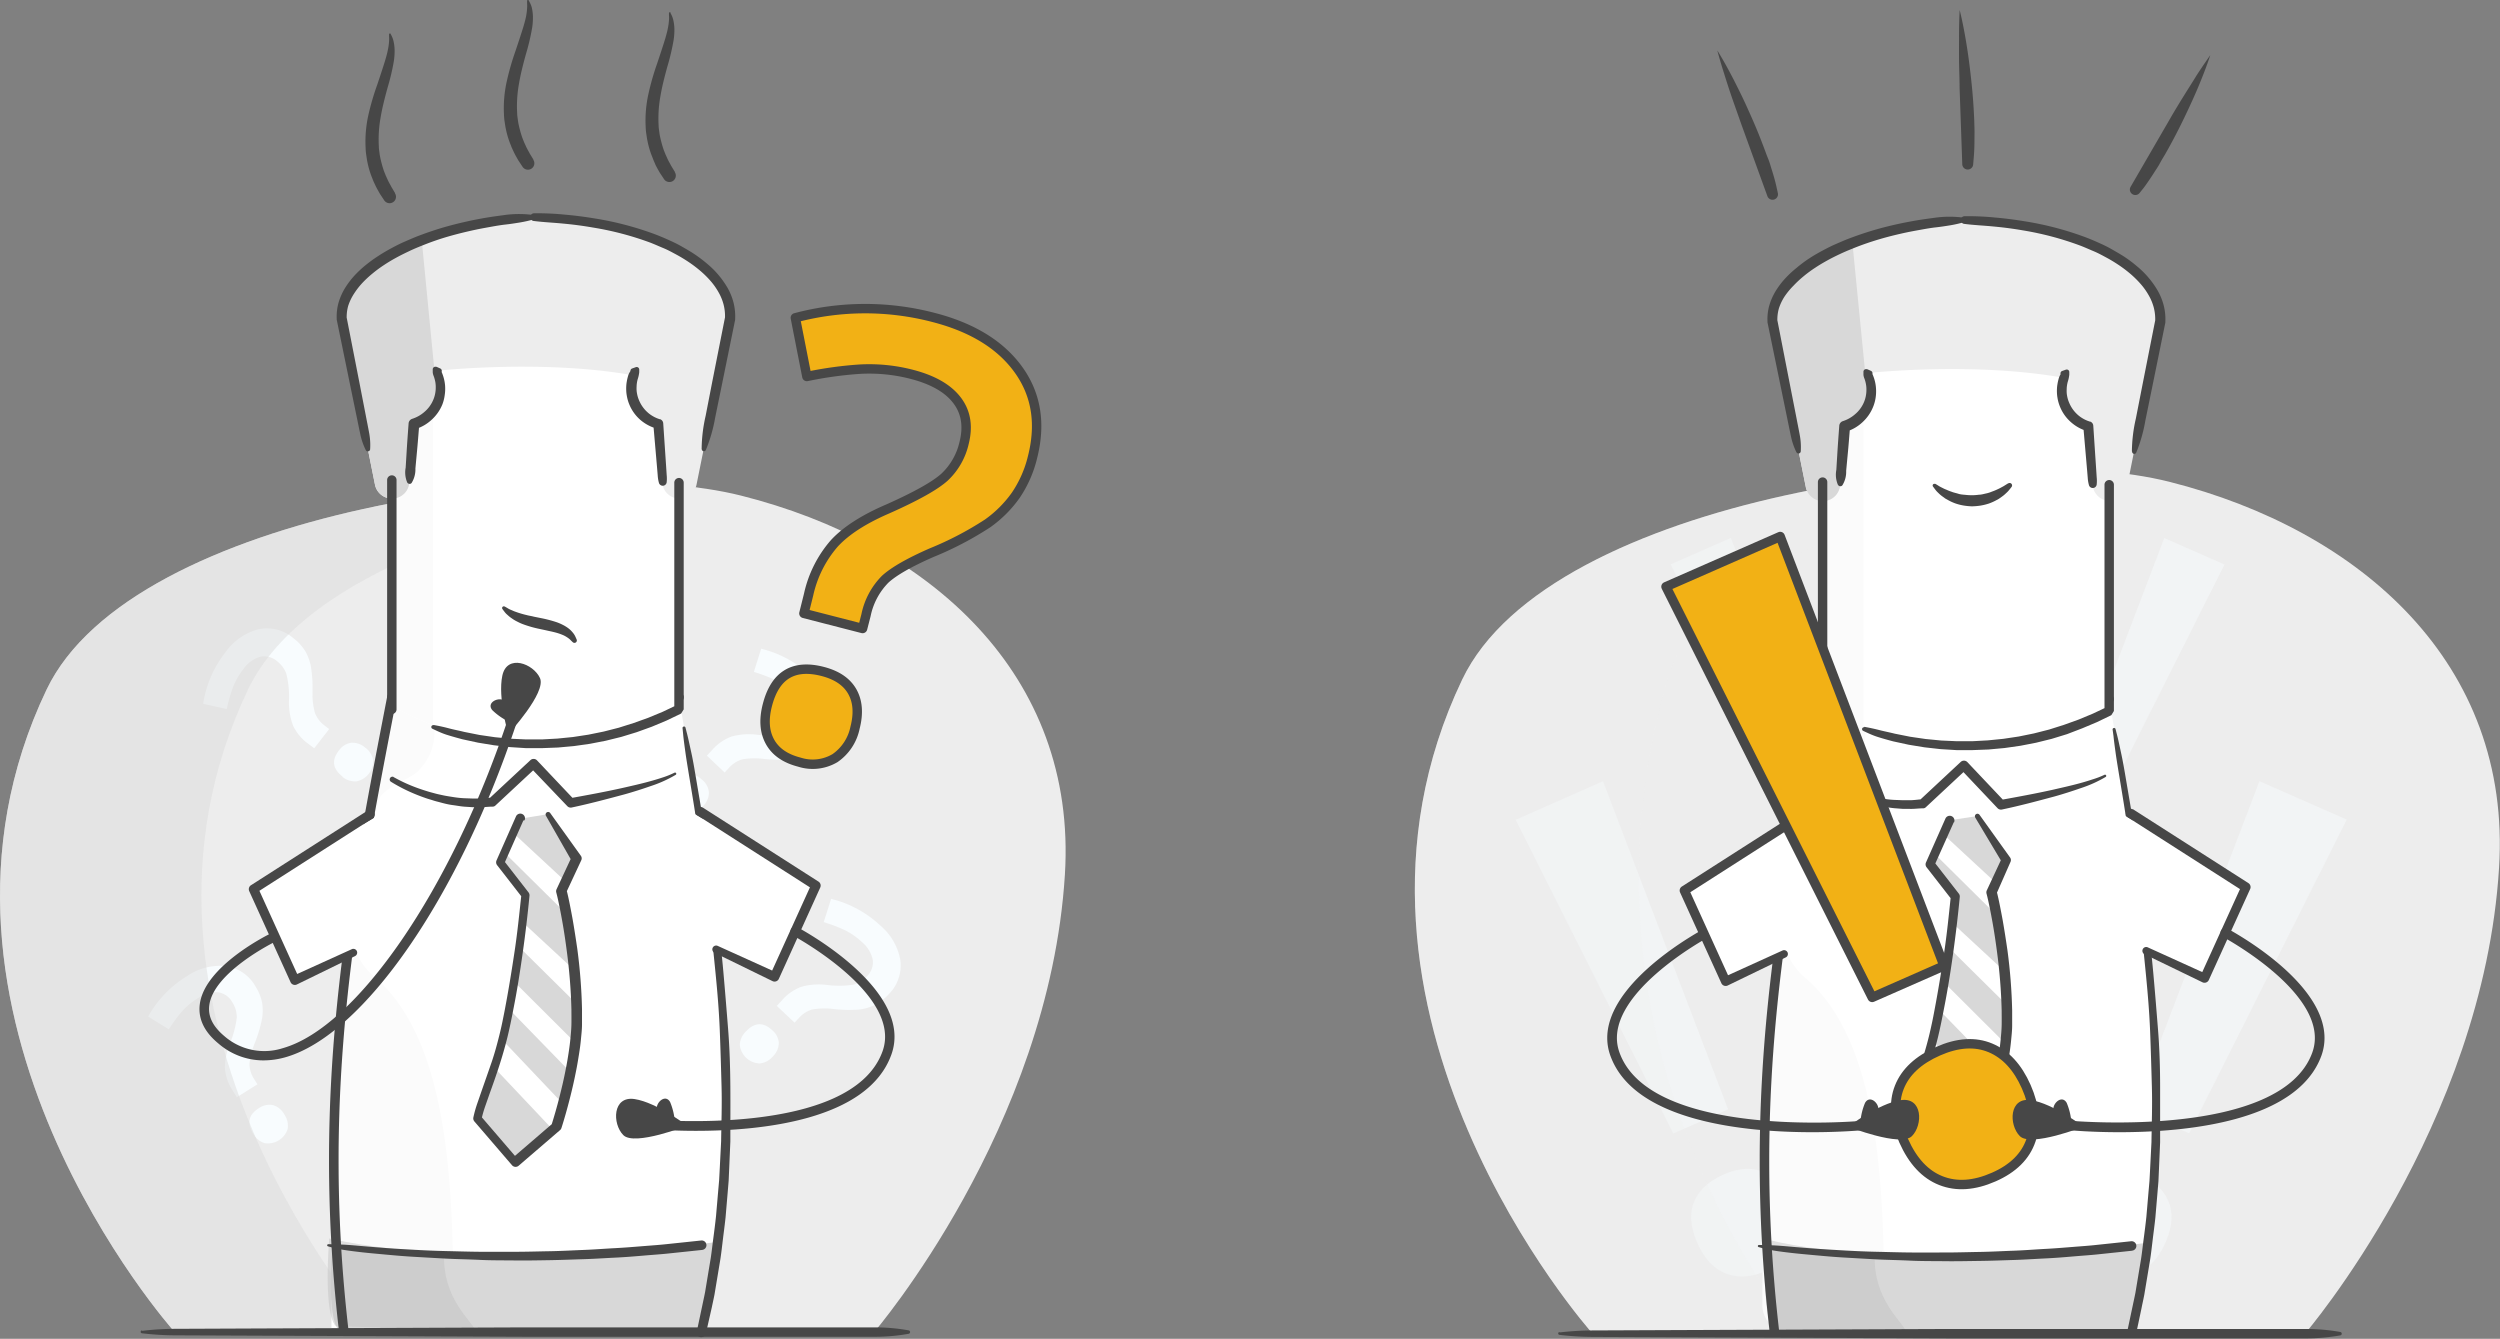 <svg xmlns="http://www.w3.org/2000/svg" viewBox="0 0 531.22 284.48"><rect x="0" y="0" width="531.22" height="284.48" fill="#808080" stroke="none"/><defs><style>.cls-1,.cls-12{fill:#ededed;}.cls-2{fill:#f8fcfe;}.cls-3{fill:#dbdbdb;}.cls-3,.cls-7{opacity:0.45;}.cls-4{fill:#fff;}.cls-5{fill:#fbfbfb;}.cls-6{fill:#d8d8d8;}.cls-7{fill:#bfbfbf;}.cls-8{fill:#474747;}.cls-9{fill:#f2b115;}.cls-10{fill:none;stroke:#474747;stroke-linecap:round;stroke-linejoin:round;stroke-width:2px;}.cls-11{opacity:0.47;}.cls-12{opacity:0.23;}</style></defs><title>img8</title><g id="Слой_2" data-name="Слой 2"><g id="Layer_1" data-name="Layer 1"><path class="cls-1" d="M185.71,283.1,37,282.91S-23.09,215.62,9.89,146.55c18.28-38.29,111.75-50.3,147.61-41.23,39.73,10,71.43,37.85,68.78,80.5C222.94,239.73,185.71,283.1,185.71,283.1Z"/><path class="cls-2" d="M50.32,233.14l-.89-1.44A10,10,0,0,1,47.8,227a13.78,13.78,0,0,1,1.07-5.34,20.43,20.43,0,0,0,1.44-5.41,5.8,5.8,0,0,0-.94-3.27,4.12,4.12,0,0,0-3-2.13,6.65,6.65,0,0,0-4.25,1.21,14.62,14.62,0,0,0-3.59,3,33.1,33.1,0,0,0-2.66,3.65L31.49,216a23.29,23.29,0,0,1,8.24-8.57,12.44,12.44,0,0,1,8.34-2.14,8.64,8.64,0,0,1,6.26,4.38A10,10,0,0,1,55.68,213a10.17,10.17,0,0,1,0,3.43,28.35,28.35,0,0,1-1.55,5.23A15.6,15.6,0,0,0,53,226.07a6.15,6.15,0,0,0,1.08,3.34l.62,1Zm3.49,7.76q-2.09-3.4,1.22-5.44a3.85,3.85,0,0,1,3-.63,4.08,4.08,0,0,1,2.4,2,4.2,4.2,0,0,1,.69,3.07,4.39,4.39,0,0,1-4.91,3A4.22,4.22,0,0,1,53.81,240.9Z"/><path class="cls-2" d="M66.77,159l-1.33-1a10,10,0,0,1-3.16-3.81,13.78,13.78,0,0,1-.87-5.38,20.44,20.44,0,0,0-.55-5.58,5.8,5.8,0,0,0-2-2.74,4.12,4.12,0,0,0-3.6-.93,6.65,6.65,0,0,0-3.56,2.63,14.62,14.62,0,0,0-2.3,4.11,33.11,33.11,0,0,0-1.22,4.35l-5-1.11a23.29,23.29,0,0,1,4.72-10.91,12.44,12.44,0,0,1,7.06-4.92,8.64,8.64,0,0,1,7.4,1.91,10,10,0,0,1,2.43,2.63,10.17,10.17,0,0,1,1.24,3.2,28.35,28.35,0,0,1,.38,5.45,15.6,15.6,0,0,0,.5,4.56A6.15,6.15,0,0,0,69,154.19l.94.73Zm6,6q-3.15-2.46-.76-5.52a3.85,3.85,0,0,1,2.61-1.65,4.08,4.08,0,0,1,2.94,1,4.2,4.2,0,0,1,1.72,2.63,4.39,4.39,0,0,1-3.53,4.57A4.22,4.22,0,0,1,72.75,165.06Z"/><path class="cls-2" d="M150.21,160.57l1.15-1.24a10,10,0,0,1,4.08-2.82,13.78,13.78,0,0,1,5.43-.39,20.43,20.43,0,0,0,5.6-.05,5.8,5.8,0,0,0,2.9-1.78,4.12,4.12,0,0,0,1.24-3.5,6.65,6.65,0,0,0-2.3-3.78,14.62,14.62,0,0,0-3.89-2.65,33.1,33.1,0,0,0-4.23-1.59l1.55-4.92a23.29,23.29,0,0,1,10.45,5.66,12.44,12.44,0,0,1,4.28,7.47,8.64,8.64,0,0,1-2.56,7.2,10,10,0,0,1-2.83,2.18,10.17,10.17,0,0,1-3.3,1,28.36,28.36,0,0,1-5.46-.1,15.6,15.6,0,0,0-4.59.09,6.15,6.15,0,0,0-2.94,1.93l-.81.87ZM143.66,166q2.72-2.92,5.57-.27a3.85,3.85,0,0,1,1.41,2.75,4.08,4.08,0,0,1-1.28,2.84,4.2,4.2,0,0,1-2.77,1.48,4.39,4.39,0,0,1-4.24-3.92A4.22,4.22,0,0,1,143.66,166Z"/><path class="cls-2" d="M165.06,213.74l1.15-1.24a10,10,0,0,1,4.07-2.82,13.78,13.78,0,0,1,5.43-.39,20.43,20.43,0,0,0,5.6-.05,5.8,5.8,0,0,0,2.9-1.78,4.12,4.12,0,0,0,1.24-3.5,6.65,6.65,0,0,0-2.3-3.78,14.62,14.62,0,0,0-3.89-2.65,33.1,33.1,0,0,0-4.23-1.59L176.6,191a23.29,23.29,0,0,1,10.45,5.66,12.44,12.44,0,0,1,4.28,7.47,8.64,8.64,0,0,1-2.56,7.2,10,10,0,0,1-2.83,2.18,10.17,10.17,0,0,1-3.3,1,28.36,28.36,0,0,1-5.46-.1,15.6,15.6,0,0,0-4.59.09,6.15,6.15,0,0,0-2.94,1.93l-.81.87Zm-6.55,5.43q2.72-2.92,5.57-.27a3.85,3.85,0,0,1,1.41,2.75,4.08,4.08,0,0,1-1.28,2.84,4.2,4.2,0,0,1-2.77,1.48A4.39,4.39,0,0,1,157.2,222,4.22,4.22,0,0,1,158.51,219.16Z"/><path class="cls-3" d="M79.78,282.91S19.71,215.62,52.69,146.55c12-25.17,56.51-39,95.78-42.92C108,98.21,26.8,111.14,9.89,146.55-23.09,215.62,37,282.91,37,282.91l148.73.19,0-.06Z"/><path class="cls-4" d="M144.28,148.16c-10.12,0-20.39-57.29-30.51-57.29s-20.29,57.29-30.51,57.29C74.92,191.4,70.42,231.25,70.42,283.1H149c9-43,5.89-71-.24-108.12Z"/><path class="cls-5" d="M118.66,94.84c-1.63-2.48-3.26-4-4.89-4-10.22,0-20.29,57.29-30.51,57.29a668.35,668.35,0,0,0-12.82,129,5.82,5.82,0,0,0,5.9,5.87l20-.31c0-26.12.17-60.69-16.8-75.14-10.62-9-1.34-26.14.9-37.33.56-2.77,6.92-4.75,8.41-6.37,4.93-5.35,2.77-8.45,4.17-15.69C101.64,148.16,110.12,107.81,118.66,94.84Z"/><path class="cls-6" d="M70.63,264.19s30.07,6.94,81.79-.31c0,0-2.35,14.57-3.38,19.22L72,282.51S69.38,281.64,70.63,264.19Z"/><path class="cls-7" d="M94.36,266.36c-15.65-1.05-24.41-3.2-24.41-3.2-1.25,17.45,1.46,18.63,1.46,18.63l29.58.91C100.35,280.67,94,276.15,94.36,266.36Z"/><path class="cls-8" d="M149.15,265.6l-3.4.36-3.9.41c-1.51.16-3.23.27-5.09.43s-3.89.33-6,.43-4.4.26-6.73.33-4.75.17-7.2.21-4.95.09-7.44.06-5,0-7.44-.12-4.87-.15-7.2-.27-4.59-.26-6.73-.38-4.16-.3-6-.47-3.57-.32-5.08-.49-2.82-.34-3.9-.51a28.27,28.27,0,0,1-3.36-.76.23.23,0,0,1-.15-.29.24.24,0,0,1,.22-.16s1.25,0,3.42.1c1.09.06,2.4.18,3.9.31s3.2.27,5.06.41,3.87.25,6,.37,4.37.22,6.7.27,4.73.13,7.17.15,4.92,0,7.4,0,5-.08,7.4-.12,4.84-.18,7.16-.27,4.56-.27,6.69-.38,4.13-.28,6-.43,3.54-.26,5.05-.43l3.9-.41,3.4-.36a1,1,0,1,1,.21,2Z"/><path class="cls-8" d="M148.07,282.89l1.15-5.44c.18-.87.4-1.83.6-2.87l.56-3.38.64-3.85c.21-1.36.36-2.8.56-4.3s.4-3.06.57-4.68l.43-5,.23-2.62.14-2.69.28-5.56c.05-3.78.2-7.68.09-11.66s-.22-8-.38-12-.5-8.06-.89-12-.79-7.85-1.2-11.62-.91-7.4-1.41-10.83-1-6.69-1.43-9.69c-.9-6-1.81-11-2.32-14.48-.24-1.75-.43-3.13-.52-4.08l-.14-1.45a.32.32,0,0,1,.62-.11l.36,1.41c.24.92.52,2.28.9,4s.73,3.86,1.14,6.29.89,5.18,1.37,8.18,1,6.25,1.51,9.7,1,7.09,1.5,10.85.94,7.67,1.29,11.65.68,8,1,12.07.44,8.11.47,12.11,0,7.93,0,11.74l-.24,5.61-.12,2.72-.22,2.65-.43,5.07c-.17,1.64-.39,3.21-.57,4.72s-.35,3-.56,4.34l-.65,3.91-.57,3.43c-.2,1.05-.42,2-.6,2.87L150,283.31a1,1,0,1,1-2-.41Z"/><path class="cls-8" d="M73,283.51a1,1,0,0,1-1-.89c-5.88-51.05,1.71-90.3,9.74-131.86l.54-2.79a1,1,0,0,1,1-.81c4.4,0,9.9-15.51,14.31-28,5.57-15.73,10.38-29.31,16.2-29.31s10.6,13.58,16.2,29.31c4.44,12.47,10,28,14.31,28a1,1,0,0,1,0,2c-5.77,0-10.6-13.58-16.2-29.31-4.44-12.47-10-28-14.31-28s-9.9,15.51-14.31,28c-5.3,15-9.91,28-15.35,29.22l-.4,2.07c-8,41.4-15.56,80.51-9.71,131.25a1,1,0,0,1-.88,1.11Z"/><path class="cls-8" d="M83.58,165.09a33.82,33.82,0,0,0,4.93,2.28q1.28.47,2.59.86c.43.13.88.24,1.31.36s.88.22,1.32.31c.88.21,1.78.34,2.67.48s1.79.23,2.69.25l1.35.05,1.35,0c.9,0,1.78-.14,2.68-.21l-.57.26,8.78-8.18a1,1,0,0,1,1.41,0l7.91,8.36-.91-.29h0c3.76-.68,7.54-1.37,11.28-2.21,1.87-.43,3.74-.84,5.58-1.35.92-.25,1.84-.52,2.74-.82a18.49,18.49,0,0,0,2.63-1.05h0a.26.26,0,0,1,.26.45,26.55,26.55,0,0,1-5.33,2.4c-1.83.64-3.67,1.23-5.54,1.75-3.72,1-7.46,2-11.25,2.8h0a1,1,0,0,1-.91-.29L112.62,163l1.41,0-8.78,8.18,0,0a.81.81,0,0,1-.52.22c-1,0-1.91.15-2.87.12l-1.43,0L99,171.43c-1-.05-1.89-.24-2.83-.36s-1.86-.36-2.77-.61c-.46-.12-.92-.23-1.37-.38s-.91-.27-1.35-.42q-1.34-.45-2.65-1a35,35,0,0,1-5-2.57.59.59,0,0,1,.61-1Z"/><path class="cls-6" d="M110.28,174l-4.14,9.36,5.37,6.91a268.78,268.78,0,0,1-4.14,27.83c-1.84,8.58-5.38,16.37-6,19.64l8,9.31,8.8-7.57s4.27-13.09,4.35-22.81a123.1,123.1,0,0,0-3.22-27.32l3.22-6.91L116.42,173Z"/><polygon class="cls-4" points="117.48 240.06 105.48 227.35 106.69 220.92 119.66 234.59 117.48 240.06"/><polygon class="cls-4" points="120.46 227.06 108.38 214.64 109.54 208.9 122.56 221.88 120.46 227.06"/><polygon class="cls-4" points="122.31 213.09 109.54 200.46 111.15 196.06 123.72 207.69 122.31 213.09"/><polygon class="cls-4" points="119.85 193.7 107.08 181.07 108.7 176.67 121.26 188.31 119.85 193.7"/><path class="cls-8" d="M111.2,174.36l-4.14,9.36-.12-1,5.37,6.91h0a1,1,0,0,1,.2.7c-.39,4.07-.87,8.1-1.44,12.14s-1.2,8.06-2,12.06c-.19,1-.39,2-.6,3s-.43,2-.68,3c-.5,2-1.08,4-1.7,5.92s-1.3,3.87-2,5.79l-1,2.86a24,24,0,0,0-.79,2.79l-.23-.84,8,9.31-1.41-.1,8.8-7.57-.3.45c.63-2,1.2-4,1.72-6.05s1-4.09,1.38-6.14c.21-1,.38-2.06.54-3.09s.3-2.07.4-3.1.2-2.07.22-3.1,0-2.07,0-3.14a114.34,114.34,0,0,0-1-12.55c-.27-2.09-.58-4.17-.95-6.24-.18-1-.38-2.07-.59-3.1s-.43-2.07-.68-3h0a1,1,0,0,1,.06-.67l3.22-6.9h0l.07,1L116,173.33a.54.54,0,0,1,.9-.59l6.53,9.11a.93.93,0,0,1,.09.93l0,0h0l-3.22,6.9.06-.69c.28,1.08.5,2.11.71,3.16s.41,2.1.6,3.15c.37,2.1.69,4.21,1,6.33a116.15,116.15,0,0,1,1,12.79c0,1.05,0,2.12,0,3.22s-.13,2.16-.23,3.24-.25,2.14-.42,3.2-.34,2.12-.55,3.17q-.61,3.16-1.41,6.26c-.53,2.07-1.1,4.12-1.76,6.18a1,1,0,0,1-.29.44h0l-8.8,7.57a1,1,0,0,1-1.41-.1l-8-9.31h0a1,1,0,0,1-.22-.83,25.51,25.51,0,0,1,.86-3.06l1-2.89c.67-1.91,1.34-3.82,2-5.74s1.18-3.85,1.66-5.78c.24-.95.48-2,.67-2.94s.41-2,.59-3c.76-4,1.4-8,2-12s1-8,1.43-12l.21.7-5.37-6.91a1,1,0,0,1-.13-1l4.14-9.36a1,1,0,0,1,1.83.81Z"/><path class="cls-4" d="M83.41,150.08l1.35.71a62.27,62.27,0,0,0,59.67-.71h0V85.63a30.51,30.51,0,0,0-30.51-30.51h0A30.51,30.51,0,0,0,83.41,85.63Z"/><path class="cls-5" d="M92,64.9c0-.16,0-.32,0-.48a30.4,30.4,0,0,0-8.59,21.22v64.45l1.35.71A62.28,62.28,0,0,0,92,154.06Z"/><path class="cls-1" d="M148.46,83.75s12.64-6.75.34-15.59l-1.35.25c4.14-1.78-10.52-3.23-2.51.3,0,0,13.11-3.86,3.51-10.67-1.2-.94-2-3.61-3.51-4.42l-2.57-1h0c-7.95-4.08-15.37-7.27-28.92-6.47C90.27,47.52,72,57.18,72.61,67.72L79.68,103a3.69,3.69,0,0,0,7.29-.44l1-12.48a7.94,7.94,0,0,0,4.72-11.33l.31,0-.29.05S128.24,74.83,148.46,83.75Z"/><path class="cls-6" d="M89.66,51.49c0-.17,0-.34.05-.51C79,55.07,72.22,61.23,72.61,67.72L79.68,103a3.69,3.69,0,0,0,7.29-.44l1-12.48a8,8,0,0,0,5-4.56Z"/><path class="cls-1" d="M138.06,51.49c0-.17,0-.34-.05-.51,10.69,4.1,17.49,10.25,17.1,16.75L148,103a3.69,3.69,0,0,1-7.29-.44l-1-12.48a8,8,0,0,1-5-4.56Z"/><path class="cls-8" d="M86.53,102.52a5.48,5.48,0,0,1-.33-3.16l.19-3.12c.12-2.08.28-4.16.43-6.24a1.11,1.11,0,0,1,.75-1h0a7.29,7.29,0,0,0,2.61-1.47A6.81,6.81,0,0,0,92,85.11a6.4,6.4,0,0,0,.46-1.44,6.94,6.94,0,0,0,.13-1.52,6.59,6.59,0,0,0-.21-1.52,7,7,0,0,0-.23-.73,2.6,2.6,0,0,1-.2-.77l0-.59a.57.57,0,0,1,.53-.62h.18a1.87,1.87,0,0,1,.32.12l.6.27a.58.58,0,0,1-.42,1.07,1.61,1.61,0,0,1-.33-.15.63.63,0,0,1-.21-.87l0-.06a1.61,1.61,0,0,1,.25-.26L93,79.39a1.88,1.88,0,0,1-.3.17l.66-1.2a2.21,2.21,0,0,1,.54.82,8.92,8.92,0,0,1,.33.93A8.62,8.62,0,0,1,94.58,82a9,9,0,0,1-.09,2A8.49,8.49,0,0,1,94,85.93a8.92,8.92,0,0,1-2.26,3.24,8.82,8.82,0,0,1-3.44,2l.79-1c-.17,2.08-.33,4.16-.53,6.24l-.29,3.12a5.48,5.48,0,0,1-.8,3.08.54.54,0,0,1-.76.1A.55.55,0,0,1,86.53,102.52Z"/><path class="cls-8" d="M113.49,46.59a26.74,26.74,0,0,1-3.05.69c-1,.16-2,.32-3,.43s-2,.28-3,.46-2,.36-3,.56c-2,.42-4,.9-6,1.47s-3.89,1.23-5.79,2c-.95.37-1.88.77-2.8,1.21s-1.82.88-2.71,1.37-1.75,1-2.58,1.56a26.76,26.76,0,0,0-2.41,1.78,22.36,22.36,0,0,0-2.15,2,15.7,15.7,0,0,0-1.77,2.28A10.82,10.82,0,0,0,74,64.95a8.79,8.79,0,0,0-.33,2.71l0-.15,2.72,13.9,1.36,7c.22,1.16.46,2.32.67,3.48a14.06,14.06,0,0,1,.23,3.57.49.49,0,0,1-.53.45.49.49,0,0,1-.39-.26,14.06,14.06,0,0,1-1.17-3.38c-.25-1.15-.48-2.31-.72-3.47l-1.43-6.94L71.55,67.93a1.1,1.1,0,0,1,0-.15,11,11,0,0,1,.38-3.44,13,13,0,0,1,1.37-3.11,17.91,17.91,0,0,1,2-2.65,22.38,22.38,0,0,1,2.38-2.23,29,29,0,0,1,2.61-1.9c.89-.59,1.81-1.13,2.75-1.64s1.88-1,2.85-1.42,1.94-.85,2.92-1.23c2-.76,4-1.44,6-2s4.07-1.05,6.13-1.47c1-.19,2.06-.39,3.1-.55s2.07-.3,3.11-.44a22.51,22.51,0,0,1,6.29,0,.46.46,0,0,1,.38.53A.47.47,0,0,1,113.49,46.59Z"/><path class="cls-8" d="M135,79.22l-.32.12a.55.55,0,0,1-.34-1.05l.51-.18a3.09,3.09,0,0,1,.32-.11.54.54,0,0,1,.66.57l0,.54a7.68,7.68,0,0,1-.35,1.54,6.84,6.84,0,0,0-.15.75,5.88,5.88,0,0,0-.06.73,6.6,6.6,0,0,0,0,.82,5.49,5.49,0,0,0,.1.73,6.39,6.39,0,0,0,.45,1.45,7,7,0,0,0,1.74,2.45,6.48,6.48,0,0,0,1.23.89,5.44,5.44,0,0,0,.68.34c.23.11.47.18.71.27l.1,0a1,1,0,0,1,.65.9l.42,6.25.21,3.12.1,1.56a7.28,7.28,0,0,1,0,1.57.84.84,0,0,1-1.64.13,7.28,7.28,0,0,1-.26-1.55l-.13-1.56-.27-3.12-.54-6.24.75.94A9,9,0,0,1,136,89.16a8.71,8.71,0,0,1-2.28-3.22,8.51,8.51,0,0,1-.54-1.91,7.48,7.48,0,0,1-.11-1,8.45,8.45,0,0,1,0-.93,7.69,7.69,0,0,1,.11-1,8.88,8.88,0,0,1,.22-1,3.5,3.5,0,0,1,.95-1.71L135,79.5a3.09,3.09,0,0,1-.3-.16l.17-1.24a2.47,2.47,0,0,1,.26.23.55.55,0,0,1,0,.78A.56.56,0,0,1,135,79.22Z"/><path class="cls-8" d="M149.09,95.41a32.68,32.68,0,0,1,.85-7.05l1.36-7,2.75-13.9,0,.15a9.85,9.85,0,0,0-.28-2.83,10.63,10.63,0,0,0-1.09-2.68,14.33,14.33,0,0,0-1.71-2.42,20.87,20.87,0,0,0-2.15-2.12,26.84,26.84,0,0,0-2.44-1.85c-.85-.57-1.73-1.11-2.64-1.6s-1.83-1-2.78-1.39-1.9-.83-2.88-1.2A65.17,65.17,0,0,0,126,48.35q-3.1-.54-6.24-.83c-2.08-.21-4.19-.29-6.31-.56a.82.82,0,0,1,.09-1.64,58.58,58.58,0,0,1,6.4.28q3.21.28,6.39.81a67.18,67.18,0,0,1,12.5,3.24q1.52.56,3,1.23c1,.44,2,.91,2.93,1.44s1.9,1.08,2.81,1.69a29,29,0,0,1,2.65,2,19.23,19.23,0,0,1,4.35,5.11,12.77,12.77,0,0,1,1.3,3.2,12,12,0,0,1,.34,3.49.93.93,0,0,1,0,.14h0l-2.83,13.88-1.42,6.94A32.69,32.69,0,0,1,150,95.59a.46.46,0,0,1-.89-.18Z"/><path class="cls-8" d="M92.11,154.05c1.12.19,2.22.43,3.3.72s2.16.48,3.22.75l3.26.65,3.29.48,3.31.32,3.32.15,3.32,0,3.31-.18,3.3-.33,3.28-.5,3.25-.66,3.21-.82,3.17-1,3.12-1.12,3.06-1.27,3-1.43-.55.89V102.56a1,1,0,0,1,2,0v48.17l-.55.89-3.08,1.48-3.15,1.32-3.21,1.16-3.27,1-3.32.82-3.35.65-3.38.48-3.4.31-3.41.13-3.41,0-3.4-.22-3.39-.39-3.36-.55-3.33-.72c-1.1-.29-2.2-.6-3.29-.94s-2.09-.82-3.12-1.31a.4.4,0,0,1,.24-.75Z"/><path class="cls-8" d="M83.26,151.73a1,1,0,0,1-1-1V102a1,1,0,1,1,2,0v48.77A1,1,0,0,1,83.26,151.73Z"/><path class="cls-8" d="M107.21,128.86s.24.13.65.37a4.07,4.07,0,0,0,.73.37c.28.11.55.26.92.38a19.73,19.73,0,0,0,2.46.73c.45.13,1,.19,1.44.32l1.54.31a27.37,27.37,0,0,1,3.11.8,10,10,0,0,1,1.44.59,7.94,7.94,0,0,1,1.24.75,5.25,5.25,0,0,1,.91.87,3.78,3.78,0,0,1,.55.8c.23.49.34.76.34.76a.51.51,0,0,1-.82.56l-.09-.08s-.19-.17-.47-.46a3.84,3.84,0,0,0-.57-.45,6.14,6.14,0,0,0-.81-.47c-.32-.14-.67-.28-1.06-.41s-.82-.24-1.28-.35-.95-.2-1.44-.32l-1.54-.33a24.1,24.1,0,0,1-3.1-.88,10.07,10.07,0,0,1-1.4-.61,7.88,7.88,0,0,1-1.2-.71,6.51,6.51,0,0,1-.94-.75,3.43,3.43,0,0,1-.61-.64c-.29-.37-.45-.6-.45-.6a.36.36,0,0,1,.46-.53Z"/><polygon class="cls-4" points="83 171.7 53.85 188.91 62.66 208.29 85.57 198.3 82.06 184.65 83 171.7"/><path class="cls-8" d="M79,174,54.39,189.75l.37-1.26,8.8,19.38-1.34-.49,12.58-5.71a.81.81,0,0,1,.69,1.46l-12.41,6.06a1,1,0,0,1-1.32-.45v0l-8.8-19.38a1,1,0,0,1,.37-1.26l24.61-15.75A1,1,0,1,1,79,174Z"/><path class="cls-8" d="M108,156s8.14-8.82,6.74-11.91-7-5.19-8-.53S108,156,108,156Z"/><path class="cls-8" d="M108.69,153.6s-.76-4.59-2-4.94-3.27.77-2.09,2.23A13.3,13.3,0,0,0,108.69,153.6Z"/><polygon class="cls-4" points="144.24 170.97 173.38 188.18 164.58 207.56 141.67 197.57 145.17 183.92 144.24 170.97"/><path class="cls-8" d="M149.31,171.58l24.61,15.75a1,1,0,0,1,.37,1.26L165.49,208h0a1,1,0,0,1-1.31.49h0l-12.41-6.06a.81.81,0,0,1,.69-1.46L165,206.65l-1.34.49,8.8-19.38.37,1.26-24.61-15.75a1,1,0,0,1,1.08-1.68Z"/><path class="cls-8" d="M147.88,240.29c-5.63,0-9.66-.37-10.19-.42a1,1,0,0,1,.19-2c.43,0,43.13,3.94,49.67-14.54,4.24-12-18.83-24.41-19.06-24.54a1,1,0,1,1,.94-1.77c1,.54,24.82,13.37,20,27C184.45,238.12,161.51,240.29,147.88,240.29Z"/><path class="cls-8" d="M146,239.2s-11.17,4.4-13.55,2-2.32-8.38,2.4-7.66S146,239.2,146,239.2Z"/><path class="cls-8" d="M143.42,239s-4-2.37-3.86-3.69,1.9-2.77,2.83-1.14A13.3,13.3,0,0,1,143.42,239Z"/><path class="cls-8" d="M55.95,225.32a14.62,14.62,0,0,1-9.59-3.63c-3-2.48-4.28-5.26-3.91-8.26,1-8.18,14.57-14.84,15.14-15.12a1,1,0,0,1,.87,1.8c-.13.06-13.16,6.46-14,13.57-.28,2.31.77,4.43,3.21,6.48a12.89,12.89,0,0,0,12.43,2.56c15.68-4.44,35.72-33.64,47.66-69.42a1,1,0,0,1,1.9.63c-12.33,37-32.48,66-49,70.72A17.12,17.12,0,0,1,55.95,225.32Z"/><path class="cls-8" d="M30.18,282.79a60.29,60.29,0,0,1,7-.43l18.46-.08,56-.23H178.1c3.1,0,5.81,0,8,0a40.49,40.49,0,0,1,7,.64.37.37,0,0,1,0,.72,40.49,40.49,0,0,1-7,.64c-2.23,0-4.93,0-8,0H111.66l-56-.23-18.46-.08a60.3,60.3,0,0,1-7-.43.31.31,0,0,1,0-.62Z"/><path class="cls-9" d="M170.82,130.34l1-4a24.57,24.57,0,0,1,5.49-10.91q3.71-4,11.29-7.27,9-4,12.06-6.73a14.29,14.29,0,0,0,4.19-7.27q1.36-5.31-1.45-9.05T194,79.61a36,36,0,0,0-11.55-1.15,81.6,81.6,0,0,0-11,1.54L169,67.53a57.41,57.41,0,0,1,29.31-.09q12.38,3.18,18.09,11.1t3,18.6a24.68,24.68,0,0,1-3.55,8.08,25.08,25.08,0,0,1-6,6,69.92,69.92,0,0,1-11.93,6.23q-7.06,3.1-9.82,5.62a15.16,15.16,0,0,0-4.08,7.64l-.73,2.84Zm-7.76,19.48q2.45-9.53,11.73-7.15,4.55,1.17,6.31,4.28t.59,7.66a10.36,10.36,0,0,1-4.26,6.48,9.27,9.27,0,0,1-7.59.85q-4.48-1.15-6.23-4.33T163.06,149.82Z"/><path class="cls-10" d="M170.82,130.34l1-4a24.57,24.57,0,0,1,5.49-10.91q3.71-4,11.29-7.27,9-4,12.06-6.73a14.29,14.29,0,0,0,4.19-7.27q1.36-5.31-1.45-9.05T194,79.61a36,36,0,0,0-11.55-1.15,81.6,81.6,0,0,0-11,1.54L169,67.53a57.41,57.41,0,0,1,29.31-.09q12.38,3.18,18.09,11.1t3,18.6a24.68,24.68,0,0,1-3.55,8.08,25.08,25.08,0,0,1-6,6,69.92,69.92,0,0,1-11.93,6.23q-7.06,3.1-9.82,5.62a15.16,15.16,0,0,0-4.08,7.64l-.73,2.84Zm-7.76,19.48q2.45-9.53,11.73-7.15,4.55,1.17,6.31,4.28t.59,7.66a10.36,10.36,0,0,1-4.26,6.48,9.27,9.27,0,0,1-7.59.85q-4.48-1.15-6.23-4.33T163.06,149.82Z"/><path class="cls-8" d="M83,7.21l.19.36a5.26,5.26,0,0,1,.42,1.14,9.15,9.15,0,0,1,.24,1.87,14.56,14.56,0,0,1-.16,2.4,47.55,47.55,0,0,1-1.34,5.67c-.55,2-1.11,4.15-1.47,6.28a26.58,26.58,0,0,0-.38,6.22c0,.49.1,1,.15,1.44s.15.92.25,1.35a24.23,24.23,0,0,0,.69,2.42l.4,1,.42.92c.27.58.57,1.05.77,1.46L83.93,41l0,.08a1.36,1.36,0,0,1-2.3,1.47l-.9-1.36c-.25-.45-.58-1-.9-1.65l-.49-1.05-.47-1.2a19.18,19.18,0,0,1-.79-2.8c-.11-.5-.17-1-.26-1.56s-.12-1.09-.14-1.64a26.1,26.1,0,0,1,.6-6.87A55.35,55.35,0,0,1,80.16,18c.67-2,1.28-3.83,1.75-5.39.22-.78.42-1.49.53-2.13a12.3,12.3,0,0,0,.23-1.66,7.64,7.64,0,0,0,0-1.09l0-.41a.19.19,0,0,1,.36-.1Z"/><path class="cls-8" d="M112.35.1l.19.36A5.25,5.25,0,0,1,113,1.61a9.16,9.16,0,0,1,.24,1.87,14.56,14.56,0,0,1-.16,2.4,47.53,47.53,0,0,1-1.34,5.67c-.55,2-1.11,4.15-1.47,6.28a26.58,26.58,0,0,0-.38,6.22c0,.49.1,1,.15,1.44s.15.92.25,1.35a24.24,24.24,0,0,0,.69,2.42l.4,1,.42.92c.27.58.57,1.05.77,1.46l.76,1.24,0,.08a1.36,1.36,0,0,1-2.3,1.47l-.9-1.36c-.25-.45-.58-1-.9-1.65l-.49-1.05-.47-1.2a19.2,19.2,0,0,1-.79-2.8c-.11-.5-.17-1-.26-1.56s-.12-1.09-.14-1.64a26.1,26.1,0,0,1,.6-6.87,55.33,55.33,0,0,1,1.85-6.45c.67-2,1.28-3.83,1.75-5.39.22-.78.42-1.49.53-2.13A12.31,12.31,0,0,0,112,1.7a7.66,7.66,0,0,0,0-1.09l0-.41a.19.19,0,0,1,.36-.1Z"/><path class="cls-8" d="M142.45,2.73l.19.36a5.25,5.25,0,0,1,.42,1.14,9.17,9.17,0,0,1,.24,1.87,14.56,14.56,0,0,1-.16,2.4,47.51,47.51,0,0,1-1.34,5.67c-.55,2-1.11,4.15-1.47,6.28a26.58,26.58,0,0,0-.38,6.22c0,.49.1,1,.15,1.44s.15.92.25,1.35a24.23,24.23,0,0,0,.69,2.42l.4,1,.42.92c.27.58.57,1.05.77,1.46l.76,1.24,0,.08a1.36,1.36,0,0,1-2.3,1.47l-.9-1.36c-.25-.45-.58-1-.9-1.65L138.85,34l-.47-1.2a19.2,19.2,0,0,1-.79-2.8c-.11-.5-.17-1-.26-1.56s-.12-1.09-.14-1.64a26.1,26.1,0,0,1,.6-6.87,55.32,55.32,0,0,1,1.85-6.45c.67-2,1.28-3.83,1.75-5.39.22-.78.42-1.49.53-2.13a12.31,12.31,0,0,0,.23-1.66,7.66,7.66,0,0,0,0-1.09l0-.41a.19.19,0,0,1,.36-.1Z"/></g><g id="Layer_2" data-name="Layer 2"><path class="cls-1" d="M489.74,283.44l-151.45-.2s-61.17-68.52-27.59-138.85c18.62-39,113.79-51.22,150.32-42,40.46,10.23,72.74,38.54,70,82C527.65,239.28,489.74,283.44,489.74,283.44Z"/><g class="cls-11"><path class="cls-2" d="M360.66,264.1q-2.18-5-.7-8.68t6.3-5.85q4.75-2.09,8.48-.53t5.82,6.31a11.63,11.63,0,0,1,.74,8.67q-1.36,3.91-6,6t-8.58.58Q362.84,269.06,360.66,264.1Zm6.54-28.38-11.65,5.13L322.07,174.2,340.62,166Z"/><path class="cls-2" d="M454.06,270.57q-3.82,1.51-8.58-.58t-6-6a11.63,11.63,0,0,1,.74-8.67q2.09-4.75,5.82-6.31t8.48.53q4.82,2.12,6.3,5.85t-.7,8.68Q457.89,269.05,454.06,270.57ZM480.1,166l18.55,8.16-33.48,66.65-11.65-5.13Z"/><path class="cls-2" d="M441.93,186.33a7.48,7.48,0,0,1-5.91-.4,7.1,7.1,0,0,1-4.17-4.12,8,8,0,0,1,.51-6,7.8,7.8,0,0,1,4-4.35,7.23,7.23,0,0,1,5.84.37,6.83,6.83,0,0,1,3.86,10A7.83,7.83,0,0,1,441.93,186.33Zm17.95-72,12.79,5.63-23.07,45.93-8-3.53Z"/><path class="cls-2" d="M381.64,181.87a6.83,6.83,0,0,1,3.86-10,7.23,7.23,0,0,1,5.84-.37,7.8,7.8,0,0,1,4,4.35,8,8,0,0,1,.51,6,7.1,7.1,0,0,1-4.17,4.12,7.48,7.48,0,0,1-5.91.4A7.83,7.83,0,0,1,381.64,181.87Zm4.51-19.56-8,3.53L355,119.92l12.79-5.62Z"/></g><path class="cls-12" d="M381.88,283.24c1.53,1.63-51.13-57.82-27.59-138.85,7.92-27.27,57.55-39.69,97.54-43.7-41.23-5.52-123.91,7.65-141.12,43.7-33.58,70.33,27.59,138.85,27.59,138.85l151.45.2,0-.06Z"/><path class="cls-4" d="M448.18,148.56c-10.1,0-20.35-57.18-30.45-57.18s-20.25,57.18-30.45,57.18c-8.33,43.15-14.75,82.17-10.36,134.67h76c9-43,5.88-70.89-.24-107.91Z"/><path class="cls-5" d="M422.61,95.34c-1.63-2.48-3.26-4-4.88-4-10.2,0-20.25,57.18-30.45,57.18a667.06,667.06,0,0,0-12.8,128.72,5.81,5.81,0,0,0,5.89,5.86l20-.31c0-26.07.17-60.57-16.77-75-10.6-9-1.34-26.09.9-37.25.55-2.77,6.9-4.74,8.4-6.36,4.92-5.34,2.76-8.43,4.16-15.66C405.62,148.56,414.08,108.28,422.61,95.34Z"/><path class="cls-6" d="M374.67,264.36s30,6.93,81.63-.31c0,0-2.35,14.54-3.37,19.18L376,282.64S376.92,281.67,374.67,264.36Z"/><path class="cls-7" d="M398.35,266.52c-15.62-1-23-3.2-23-3.2-1.25,17.42,1.64,19.32,1.64,19.32l27.93.19C404.33,280.81,398,276.3,398.35,266.52Z"/><path class="cls-8" d="M453,265.77l-3.39.36-3.89.41c-1.5.16-3.22.27-5.08.43s-3.88.33-6,.43-4.39.26-6.72.33-4.74.17-7.19.2-4.94.09-7.42.06-5,0-7.42-.12-4.86-.15-7.19-.27-4.58-.26-6.71-.38-4.15-.3-6-.47-3.56-.32-5.07-.49-2.82-.34-3.89-.51a28.18,28.18,0,0,1-3.35-.76.23.23,0,0,1-.15-.29.24.24,0,0,1,.22-.16s1.25,0,3.42.1c1.08.06,2.39.18,3.89.31s3.2.27,5.05.4,3.86.25,6,.37,4.37.22,6.69.27,4.72.13,7.15.15,4.91,0,7.39,0,4.95-.08,7.39-.12,4.83-.18,7.15-.26,4.55-.27,6.68-.38,4.12-.28,6-.43,3.54-.26,5-.43l3.89-.41,3.39-.36a1,1,0,0,1,.21,2Z"/><path class="cls-8" d="M452,283l1.15-5.43c.18-.86.4-1.82.6-2.86l.56-3.37.64-3.84c.21-1.35.36-2.79.56-4.29s.4-3.05.57-4.67l.43-5,.23-2.62.14-2.69.28-5.55c.05-3.77.2-7.67.09-11.63s-.22-8-.38-12-.5-8-.89-12-.79-7.83-1.2-11.59-.91-7.38-1.41-10.81-1-6.68-1.43-9.67c-.9-6-1.8-11-2.32-14.45-.24-1.75-.43-3.13-.52-4.07L448.9,155a.32.32,0,0,1,.62-.11l.36,1.41c.24.92.52,2.28.89,4s.73,3.85,1.14,6.28.89,5.17,1.37,8.16,1,6.24,1.5,9.68,1,7.07,1.49,10.83.93,7.66,1.29,11.63.68,8,1,12S459,227,459,231s0,7.92,0,11.72l-.24,5.6-.12,2.71-.22,2.64-.43,5.06c-.17,1.63-.39,3.2-.57,4.71s-.35,3-.56,4.33l-.65,3.9-.57,3.43c-.2,1.05-.42,2-.59,2.87l-1.15,5.44a1,1,0,1,1-2-.41Z"/><path class="cls-8" d="M377,283.64a1,1,0,0,1-1-.89c-5.87-51,1.7-90.13,9.72-131.61l.54-2.78a1,1,0,0,1,1-.81c4.39,0,9.88-15.48,14.28-27.92,5.56-15.7,10.36-29.26,16.17-29.26s10.58,13.56,16.17,29.25c4.43,12.44,9.94,27.92,14.28,27.92a1,1,0,0,1,0,2c-5.76,0-10.58-13.56-16.17-29.25-4.43-12.44-9.94-27.92-14.28-27.92s-9.88,15.48-14.28,27.92c-5.29,14.93-9.89,27.93-15.32,29.16l-.4,2.06c-8,41.32-15.53,80.35-9.7,131a1,1,0,0,1-.88,1.11Z"/><path class="cls-8" d="M387.59,165.45a33.75,33.75,0,0,0,4.92,2.28q1.28.47,2.58.86c.43.13.87.24,1.31.36s.88.22,1.32.31c.88.21,1.77.33,2.66.48s1.79.23,2.69.25l1.34.05,1.34,0c.9,0,1.78-.14,2.67-.21l-.57.26,8.76-8.17a1,1,0,0,1,1.41,0l7.9,8.35L425,170h0c3.75-.68,7.53-1.37,11.25-2.2,1.86-.43,3.73-.84,5.57-1.34.92-.25,1.83-.52,2.73-.82a18.44,18.44,0,0,0,2.62-1h0a.26.26,0,0,1,.26.45,26.51,26.51,0,0,1-5.32,2.39c-1.83.64-3.67,1.23-5.52,1.75-3.72,1-7.45,2-11.23,2.79h0a1,1,0,0,1-.91-.3l-7.9-8.35,1.41,0-8.76,8.17,0,0a.81.81,0,0,1-.52.22c-1,0-1.91.15-2.86.12l-1.43,0-1.42-.11c-.95-.05-1.88-.24-2.82-.36s-1.86-.35-2.77-.61c-.46-.12-.92-.23-1.36-.37s-.9-.27-1.35-.42q-1.34-.45-2.64-1a34.93,34.93,0,0,1-5-2.56.59.59,0,0,1,.61-1Z"/><path class="cls-6" d="M414.24,174.3l-4.14,9.34,5.36,6.89a268.25,268.25,0,0,1-4.14,27.77c-1.84,8.57-5.37,16.34-6,19.61l8,9.29,8.78-7.56s4.26-13.06,4.34-22.77a122.85,122.85,0,0,0-3.22-27.26l3.22-6.89-6.13-9.34Z"/><polygon class="cls-4" points="421.43 240.28 409.45 227.59 410.65 221.17 423.6 234.81 421.43 240.28"/><polygon class="cls-4" points="424.4 227.3 412.35 214.91 413.5 209.17 426.5 222.13 424.4 227.3"/><polygon class="cls-4" points="426.24 213.36 413.5 200.75 415.11 196.36 427.65 207.97 426.24 213.36"/><polygon class="cls-4" points="423.79 194.01 411.05 181.4 412.66 177.01 425.2 188.62 423.79 194.01"/><path class="cls-8" d="M415.16,174.71,411,184l-.13-1,5.36,6.89h0a1,1,0,0,1,.2.7c-.39,4.06-.87,8.09-1.43,12.11s-1.2,8-2,12c-.19,1-.39,2-.6,3s-.43,2-.68,3c-.5,2-1.07,4-1.7,5.91s-1.29,3.87-2,5.78l-1,2.85a24,24,0,0,0-.79,2.79l-.23-.84,8,9.29-1.41-.1,8.78-7.56-.3.45c.63-2,1.2-4,1.72-6s1-4.08,1.38-6.13c.21-1,.37-2.06.54-3.09s.3-2.06.4-3.1.2-2.07.22-3.1,0-2.07,0-3.13a114.08,114.08,0,0,0-1-12.53c-.27-2.08-.58-4.16-.95-6.23-.18-1-.38-2.06-.59-3.09s-.43-2.06-.68-3h0a1,1,0,0,1,.06-.67l3.21-6.89h0l.07,1-5.74-9.6a.54.54,0,0,1,.9-.59l6.51,9.09a.93.93,0,0,1,.09.93l0,0h0L424.19,190l.06-.69c.28,1.08.5,2.11.71,3.16s.41,2.09.6,3.14c.37,2.1.69,4.21,1,6.32a115.93,115.93,0,0,1,1,12.77c0,1,0,2.12,0,3.21s-.13,2.16-.23,3.23-.25,2.14-.41,3.19-.34,2.12-.55,3.16q-.61,3.15-1.4,6.25c-.53,2.07-1.1,4.11-1.75,6.17a1,1,0,0,1-.29.44h0L414,248a1,1,0,0,1-1.41-.1l-8-9.29h0a1,1,0,0,1-.22-.83,25.48,25.48,0,0,1,.86-3.05l1-2.89c.67-1.91,1.34-3.81,1.95-5.73s1.18-3.84,1.66-5.77c.24-.95.47-2,.67-2.93s.41-2,.59-3c.76-4,1.4-7.94,2-11.94s1-8,1.42-12l.21.7-5.36-6.89a1,1,0,0,1-.13-1l4.14-9.34a1,1,0,1,1,1.83.81Z"/><path class="cls-4" d="M387.42,150.47l1.34.71a62.15,62.15,0,0,0,59.56-.71h0V86.15A30.45,30.45,0,0,0,417.87,55.7h0a30.45,30.45,0,0,0-30.45,30.45Z"/><path class="cls-5" d="M396,65.46c0-.16,0-.32,0-.48a30.34,30.34,0,0,0-8.58,21.17v64.32l1.34.71a62.17,62.17,0,0,0,7.23,3.26Z"/><path class="cls-1" d="M452.34,84.27s12.62-6.74.34-15.56l-1.34.25c4.14-1.78-10.5-3.22-2.5.3,0,0,13.08-3.85,3.51-10.65-1.2-.94-2-3.6-3.51-4.41l-2.57-1h0c-7.93-4.07-15.34-7.26-28.86-6.45-23.14,1.37-41.4,11-40.77,21.54l7.07,35.21A3.68,3.68,0,0,0,391,103l1-12.46a7.92,7.92,0,0,0,4.71-11.31l.31,0-.29.05S432.17,75.37,452.34,84.27Z"/><path class="cls-6" d="M393.66,52.07c0-.17,0-.34.05-.51C383,55.65,376.25,61.79,376.64,68.27l7.07,35.21A3.68,3.68,0,0,0,391,103l1-12.46a7.94,7.94,0,0,0,5-4.55Z"/><path class="cls-1" d="M442,52.07c0-.17,0-.34-.05-.51,10.67,4.09,17.45,10.23,17.07,16.71l-7.07,35.21a3.68,3.68,0,0,1-7.28-.44l-1-12.46a7.94,7.94,0,0,1-5-4.55Z"/><path class="cls-8" d="M390.53,103a5.46,5.46,0,0,1-.33-3.16l.19-3.12c.12-2.08.28-4.16.43-6.23a1.11,1.11,0,0,1,.75-1h0a7.27,7.27,0,0,0,2.6-1.46A6.79,6.79,0,0,0,396,85.62a6.38,6.38,0,0,0,.46-1.44,6.91,6.91,0,0,0,.13-1.52,6.57,6.57,0,0,0-.2-1.51,7,7,0,0,0-.23-.73,2.59,2.59,0,0,1-.2-.77l0-.6a.57.57,0,0,1,.53-.62h.18a1.87,1.87,0,0,1,.32.12l.6.27a.58.58,0,0,1-.42,1.07,1.6,1.6,0,0,1-.33-.15.63.63,0,0,1-.21-.87l0-.05a1.61,1.61,0,0,1,.25-.26l.18,1.34a1.87,1.87,0,0,1-.3.17l.66-1.2a2.21,2.21,0,0,1,.54.82,8.88,8.88,0,0,1,.33.93,8.59,8.59,0,0,1,.34,1.94,9,9,0,0,1-.09,2,8.49,8.49,0,0,1-.53,1.91,8.91,8.91,0,0,1-2.25,3.24,8.81,8.81,0,0,1-3.44,2l.79-1c-.17,2.08-.32,4.15-.53,6.22l-.29,3.11a5.46,5.46,0,0,1-.8,3.07.54.54,0,0,1-.76.1A.55.55,0,0,1,390.53,103Z"/><path class="cls-8" d="M417.44,47.18a26.64,26.64,0,0,1-3,.69c-1,.16-2,.32-3,.43s-2,.28-3,.46-2,.36-3,.56c-2,.42-4,.9-5.94,1.47s-3.89,1.23-5.77,2c-.94.37-1.88.77-2.79,1.2s-1.82.88-2.7,1.37-1.75,1-2.58,1.56a26.7,26.7,0,0,0-2.4,1.77,22.3,22.3,0,0,0-2.15,2A15.67,15.67,0,0,0,379.2,63,10.8,10.8,0,0,0,378,65.51a8.77,8.77,0,0,0-.33,2.7l0-.15,2.71,13.88,1.36,6.94c.22,1.16.46,2.31.67,3.47a14,14,0,0,1,.23,3.56.49.49,0,0,1-.53.45.49.49,0,0,1-.39-.26,14,14,0,0,1-1.16-3.37c-.25-1.15-.48-2.31-.72-3.46l-1.42-6.92-2.85-13.85a1.1,1.1,0,0,1,0-.15,10.93,10.93,0,0,1,.38-3.43,13,13,0,0,1,1.37-3.1,17.88,17.88,0,0,1,2-2.64,22.33,22.33,0,0,1,2.38-2.22A28.92,28.92,0,0,1,384.3,55c.89-.59,1.81-1.13,2.74-1.63s1.88-1,2.84-1.42,1.93-.85,2.92-1.23c2-.76,4-1.43,6-2s4.06-1.05,6.12-1.46c1-.19,2.06-.39,3.09-.55s2.07-.3,3.11-.44a22.43,22.43,0,0,1,6.27,0,.46.46,0,0,1,.38.53A.47.47,0,0,1,417.44,47.18Z"/><path class="cls-8" d="M438.87,79.75l-.32.12a.55.55,0,0,1-.34-1.05l.51-.18a3.08,3.08,0,0,1,.32-.11.54.54,0,0,1,.66.56l0,.54a7.63,7.63,0,0,1-.34,1.54,6.84,6.84,0,0,0-.15.75,5.85,5.85,0,0,0-.06.73,6.55,6.55,0,0,0,0,.82,5.49,5.49,0,0,0,.1.73,6.38,6.38,0,0,0,.45,1.44,7,7,0,0,0,1.74,2.45,6.47,6.47,0,0,0,1.22.88,5.43,5.43,0,0,0,.68.34c.23.11.47.18.71.27l.1,0a1,1,0,0,1,.65.9l.41,6.23.21,3.12.1,1.56a7.25,7.25,0,0,1,0,1.57.84.84,0,0,1-1.64.13,7.26,7.26,0,0,1-.26-1.55l-.13-1.56-.27-3.11-.54-6.22.75.94a9,9,0,0,1-3.43-1.93,8.7,8.7,0,0,1-2.27-3.22,8.49,8.49,0,0,1-.54-1.91,7.45,7.45,0,0,1-.11-1,8.44,8.44,0,0,1,0-.93,7.7,7.7,0,0,1,.11-1,8.87,8.87,0,0,1,.22-1,3.49,3.49,0,0,1,.95-1.71l.61,1.11a3,3,0,0,1-.3-.16l.17-1.24a2.45,2.45,0,0,1,.26.23.55.55,0,0,1,0,.78A.56.56,0,0,1,438.87,79.75Z"/><path class="cls-8" d="M453,95.91a32.56,32.56,0,0,1,.85-7l1.36-6.94,2.74-13.87,0,.15a9.83,9.83,0,0,0-.28-2.82,10.6,10.6,0,0,0-1.09-2.67,14.3,14.3,0,0,0-1.71-2.41,20.82,20.82,0,0,0-2.14-2.12,26.78,26.78,0,0,0-2.43-1.85c-.85-.57-1.72-1.11-2.63-1.6s-1.83-1-2.77-1.39-1.9-.83-2.87-1.2a65,65,0,0,0-12.08-3.22q-3.09-.54-6.23-.83c-2.08-.21-4.18-.29-6.3-.56a.82.82,0,0,1,.09-1.64,58.42,58.42,0,0,1,6.39.28q3.2.28,6.38.81a67,67,0,0,1,12.48,3.24q1.52.56,3,1.23c1,.44,2,.91,2.92,1.44s1.9,1.08,2.81,1.68a28.89,28.89,0,0,1,2.64,2,19.2,19.2,0,0,1,4.34,5.11,12.74,12.74,0,0,1,1.3,3.2,12,12,0,0,1,.34,3.48.94.94,0,0,1,0,.14h0l-2.82,13.85-1.42,6.93a32.55,32.55,0,0,1-1.93,6.82.46.46,0,0,1-.89-.18Z"/><path class="cls-8" d="M396.11,154.44c1.11.19,2.21.43,3.3.71s2.15.48,3.22.75l3.26.65,3.28.48,3.3.32,3.31.15,3.31,0,3.31-.18,3.29-.33,3.27-.49,3.24-.66,3.21-.82,3.16-1,3.11-1.12,3.05-1.27,3-1.42-.55.89V103a1,1,0,1,1,2,0v48.08l-.55.89-3.07,1.48-3.14,1.32L439.21,156l-3.26,1-3.31.82-3.35.65-3.37.48-3.39.31-3.4.13-3.4,0-3.4-.21-3.38-.38-3.36-.55-3.32-.72c-1.1-.29-2.2-.6-3.28-.94s-2.09-.82-3.11-1.3a.4.4,0,0,1,.24-.75Z"/><path class="cls-8" d="M387.28,152.12a1,1,0,0,1-1-1V102.44a1,1,0,1,1,2,0v48.68A1,1,0,0,1,387.28,152.12Z"/><path class="cls-8" d="M411.18,102.78s.25.14.67.4a5.63,5.63,0,0,0,.75.42c.28.14.58.31,1,.46a10.66,10.66,0,0,0,1.17.46c.41.17.87.24,1.32.39s.95.19,1.44.23a13,13,0,0,0,1.5.09,11.72,11.72,0,0,0,1.49-.11c.49,0,1-.16,1.43-.25s.91-.23,1.31-.41a10.08,10.08,0,0,0,1.15-.47,9.76,9.76,0,0,0,.95-.48,6.35,6.35,0,0,0,.72-.42l.63-.39.05,0a.52.52,0,0,1,.68.76s-.17.24-.51.64a4.79,4.79,0,0,1-.65.68,6.71,6.71,0,0,1-.95.79l-.58.41-.67.37a10.63,10.63,0,0,1-1.51.66,11.87,11.87,0,0,1-1.72.42,14,14,0,0,1-1.83.16,13,13,0,0,1-1.82-.18,10.86,10.86,0,0,1-1.71-.44,10.14,10.14,0,0,1-1.5-.68l-.66-.37-.57-.42a6.72,6.72,0,0,1-.94-.81,4.28,4.28,0,0,1-.62-.69c-.3-.39-.47-.63-.47-.63a.36.36,0,0,1,.47-.52Z"/><path class="cls-8" d="M385.1,240.58c-14,0-37.92-2.15-42.94-16.33-4.8-13.58,19-26.38,20-26.92a1,1,0,0,1,.94,1.77c-.23.12-23.25,12.53-19,24.49,6.53,18.46,50.68,14.64,51.12,14.6a1,1,0,0,1,.18,2C394.82,240.23,390.77,240.58,385.1,240.58Z"/><polygon class="cls-4" points="386.96 172.04 357.88 189.22 366.66 208.56 389.53 198.59 386.03 184.97 386.96 172.04"/><path class="cls-8" d="M383,174.34l-24.56,15.72.37-1.26,8.79,19.34-1.34-.49,12.55-5.7a.81.81,0,0,1,.69,1.46l-12.39,6a1,1,0,0,1-1.32-.45v0L357,189.64a1,1,0,0,1,.37-1.26l24.56-15.72a1,1,0,0,1,1.08,1.68Z"/><polygon class="cls-4" points="448.13 171.32 477.22 188.49 468.43 207.84 445.56 197.86 449.06 184.24 448.13 171.32"/><path class="cls-8" d="M453.2,171.93l24.56,15.72a1,1,0,0,1,.37,1.26l-8.79,19.34h0a1,1,0,0,1-1.31.49h0l-12.39-6a.81.81,0,0,1,.69-1.46l12.55,5.7-1.34.49,8.79-19.34.37,1.26-24.56-15.72a1,1,0,0,1,1.08-1.68Z"/><path class="cls-8" d="M450.34,240.58c-5.66,0-9.71-.35-10.25-.4a1,1,0,1,1,.18-2c.44,0,44.57,3.85,51.09-14.6,4.23-12-18.79-24.37-19-24.49a1,1,0,0,1,.94-1.77c1,.54,24.77,13.34,20,26.92C488.23,238.43,464.34,240.58,450.34,240.58Z"/><path class="cls-9" d="M404.51,242.39q-2.86-6.49-.92-11.37t8.25-7.66q6.23-2.74,11.1-.7t7.62,8.27q2.74,6.23,1,11.35t-7.91,7.83q-6.23,2.74-11.24.76T404.51,242.39Zm8.57-37.16-15.26,6.71L354,124.66,378.27,114Z"/><path class="cls-10" d="M404.51,242.39q-2.86-6.49-.92-11.37t8.25-7.66q6.23-2.74,11.1-.7t7.62,8.27q2.74,6.23,1,11.35t-7.91,7.83q-6.23,2.74-11.24.76T404.51,242.39Zm8.57-37.16-15.26,6.71L354,124.66,378.27,114Z"/><path class="cls-8" d="M392.74,239.41s11.15,4.39,13.52,2,2.31-8.36-2.4-7.64S392.74,239.41,392.74,239.41Z"/><path class="cls-8" d="M395.27,239.18s4-2.36,3.86-3.69-1.9-2.77-2.83-1.14A13.27,13.27,0,0,0,395.27,239.18Z"/><path class="cls-8" d="M442.71,239.41s-11.15,4.39-13.52,2-2.31-8.36,2.4-7.64S442.71,239.41,442.71,239.41Z"/><path class="cls-8" d="M440.18,239.18s-4-2.36-3.86-3.69,1.9-2.77,2.83-1.14A13.28,13.28,0,0,1,440.18,239.18Z"/><path class="cls-8" d="M364.91,10.73s1.12,1.75,2.57,4.48c.74,1.36,1.56,3,2.4,4.71s1.69,3.61,2.52,5.5,1.6,3.8,2.28,5.61c.36.9.65,1.79,1,2.62s.55,1.64.79,2.38c.47,1.48.81,2.74,1,3.63l.31,1.41a1.16,1.16,0,0,1-2.22.64l0,0L370,26.38c-.67-1.93-1.37-3.86-2-5.69s-1.17-3.53-1.63-5C365.43,12.74,364.91,10.73,364.91,10.73Z"/><path class="cls-8" d="M416.41,2.14s.52,2,1.07,5.06c.28,1.52.57,3.3.83,5.22s.5,4,.7,6,.35,4.11.44,6c.06,1,.07,1.9.1,2.79s0,1.73,0,2.51c0,1.56-.07,2.85-.15,3.77L419.27,35a1.16,1.16,0,0,1-2.31-.07v0l-.57-16.27c0-2-.11-4.09-.12-6s0-3.72,0-5.27C416.28,4.21,416.41,2.14,416.41,2.14Z"/><path class="cls-8" d="M469.66,11.72s-.63,2-1.78,4.85c-.57,1.44-1.27,3.1-2.07,4.86s-1.68,3.62-2.6,5.46-1.88,3.66-2.84,5.35c-.46.85-1,1.65-1.4,2.42s-.91,1.47-1.32,2.13c-.84,1.31-1.58,2.38-2.13,3.11L454.64,41a1.16,1.16,0,0,1-1.92-1.29l0,0,8.16-14.08c1-1.76,2.08-3.53,3.09-5.16s2-3.17,2.79-4.47C468.45,13.41,469.66,11.72,469.66,11.72Z"/><path class="cls-8" d="M331.37,283.13a62.51,62.51,0,0,1,7.13-.43l18.8-.08,57-.23H482c3.16,0,5.91,0,8.18,0a42,42,0,0,1,7.13.64.37.37,0,0,1,0,.72,42,42,0,0,1-7.13.64c-2.27,0-5,0-8.18,0H414.34l-57-.23-18.8-.08a62.51,62.51,0,0,1-7.13-.43.31.31,0,0,1,0-.62Z"/></g></g></svg>
